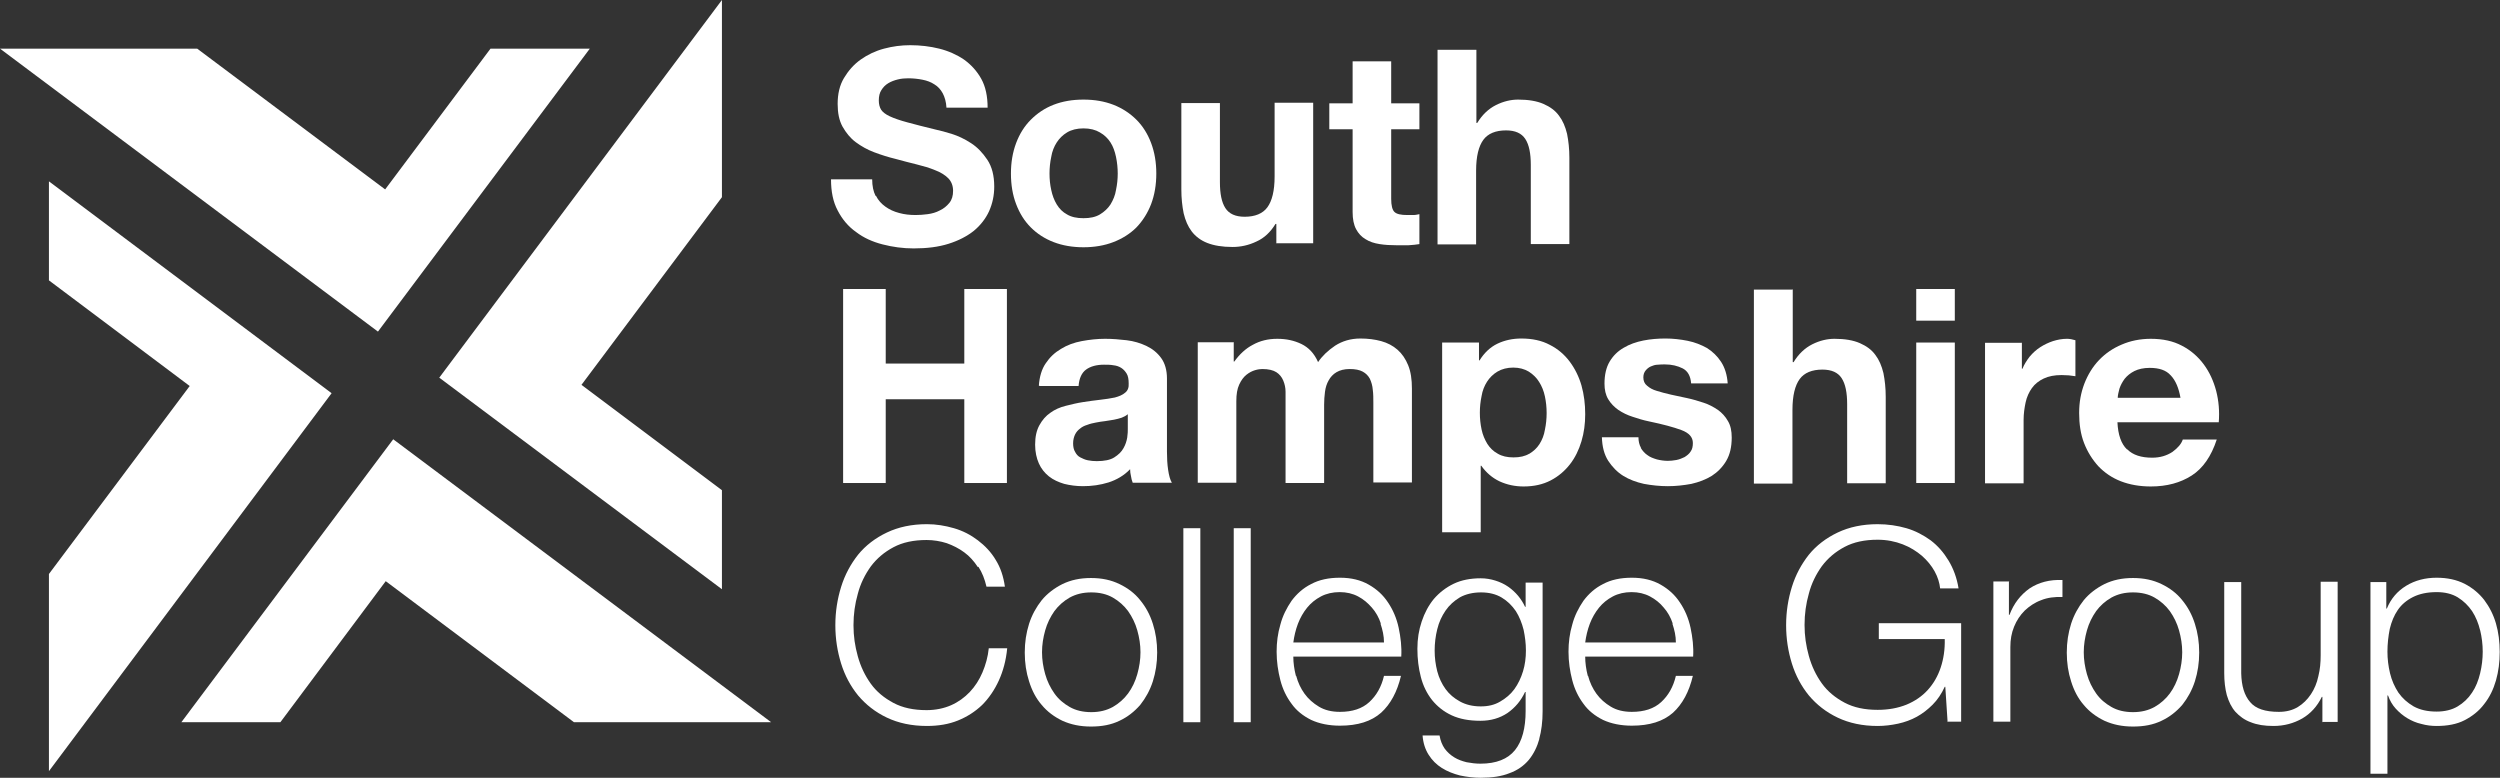 <?xml version="1.0" encoding="UTF-8"?><svg id="Layer_2" xmlns="http://www.w3.org/2000/svg" viewBox="0 0 86.85 27.02"><rect x="0" y="0" width="86.85" height="27.02" fill="#333333" stroke="none"/><defs><style>.cls-1{fill:#fff;stroke-width:0px;}</style></defs><g id="Layer_1-2"><polygon class="cls-1" points="17.04 1.69 13.38 6.58 6.85 1.69 0 1.69 13.13 11.52 20.49 1.69 17.04 1.69"/><polygon class="cls-1" points="9.74 25.09 13.4 20.19 19.94 25.09 26.79 25.09 13.66 15.26 6.3 25.09 6.36 25.09 9.74 25.09"/><polygon class="cls-1" points="25.08 17.03 20.2 13.37 25.08 6.85 25.08 0 15.26 13.12 25.08 20.47 25.08 17.03"/><polygon class="cls-1" points="1.7 6.3 1.7 9.74 6.59 13.41 1.7 19.94 1.7 26.79 11.52 13.66 1.7 6.3"/><path class="cls-1" d="M30.43,6.8c.08.16.19.28.33.38.14.1.29.17.48.22.18.05.37.07.57.07.13,0,.27-.01.42-.03.15-.02.29-.06.42-.13.13-.06.24-.15.33-.26.09-.11.13-.25.13-.42,0-.18-.06-.33-.17-.44s-.27-.21-.46-.28c-.19-.08-.4-.14-.64-.2-.24-.06-.48-.12-.73-.19-.25-.06-.5-.14-.74-.23-.24-.09-.45-.21-.64-.35-.19-.14-.34-.33-.46-.54-.12-.22-.17-.48-.17-.79,0-.35.07-.65.22-.9.15-.25.34-.47.58-.64.24-.17.51-.3.81-.38.3-.08.6-.12.91-.12.35,0,.69.04,1.01.12.32.08.61.21.86.38.25.18.45.4.6.67.15.27.22.61.22,1h-1.43c-.01-.2-.06-.37-.13-.5s-.17-.24-.29-.31c-.12-.08-.26-.13-.41-.16-.15-.03-.32-.05-.5-.05-.12,0-.24.01-.36.04-.12.03-.23.07-.33.13-.1.06-.18.14-.24.24-.06.09-.09.21-.09.36,0,.13.03.24.08.32.05.08.15.16.3.23.15.07.35.14.61.21.26.07.6.16,1.02.26.13.03.3.07.52.14s.44.17.67.32c.22.14.41.34.57.58.16.24.24.55.24.93,0,.31-.06.59-.18.86-.12.26-.3.49-.53.68-.24.19-.53.34-.88.45s-.75.16-1.21.16c-.37,0-.73-.05-1.08-.14-.35-.09-.66-.23-.92-.43-.27-.19-.48-.44-.64-.75-.16-.3-.23-.66-.23-1.08h1.43c0,.23.04.42.12.58Z"/><path class="cls-1" d="M35.3,4.97c.12-.32.29-.59.51-.81.22-.22.48-.4.79-.52.31-.12.65-.18,1.04-.18s.73.06,1.04.18c.31.12.58.3.8.52.22.22.39.49.51.81.12.32.18.67.18,1.06s-.06.74-.18,1.06c-.12.31-.29.58-.51.81-.22.22-.49.39-.8.51-.31.12-.66.18-1.04.18s-.73-.06-1.04-.18c-.31-.12-.57-.29-.79-.51-.22-.22-.39-.49-.51-.81-.12-.31-.18-.67-.18-1.06s.06-.74.18-1.06ZM36.52,6.6c.04.19.1.35.19.5.09.15.21.27.36.35.15.09.34.13.57.13s.42-.04.57-.13c.15-.09.28-.21.37-.35.09-.15.16-.31.19-.5.04-.19.06-.38.06-.57s-.02-.39-.06-.58-.1-.36-.19-.5c-.09-.14-.21-.26-.37-.35-.15-.09-.34-.14-.57-.14s-.42.05-.57.14c-.15.09-.27.21-.36.35-.09.14-.16.31-.19.5-.04.19-.06.38-.06.58s.02.39.06.57Z"/><path class="cls-1" d="M44.34,8.46v-.68h-.03c-.17.28-.39.49-.66.61-.27.13-.55.19-.83.19-.36,0-.65-.05-.88-.14-.23-.09-.41-.23-.54-.4-.13-.17-.22-.38-.28-.63-.05-.25-.08-.52-.08-.83v-3h1.34v2.75c0,.4.06.7.19.9.13.2.35.3.67.3.36,0,.63-.11.79-.33.16-.22.25-.57.25-1.07v-2.56h1.34v4.88h-1.27Z"/><path class="cls-1" d="M49.31,3.59v.9h-.98v2.42c0,.23.04.38.11.45.08.08.23.11.45.11.08,0,.15,0,.22,0,.07,0,.14-.02.2-.03v1.04c-.11.02-.24.03-.38.04-.14,0-.27,0-.41,0-.21,0-.4-.01-.59-.04-.19-.03-.35-.08-.49-.17-.14-.08-.25-.2-.33-.35-.08-.15-.12-.35-.12-.59v-2.88h-.81v-.9h.81v-1.46h1.34v1.46h.98Z"/><path class="cls-1" d="M51.29,1.73v2.54h.03c.17-.28.39-.49.65-.62.26-.13.52-.19.77-.19.36,0,.65.05.88.15.23.1.41.23.54.41.13.17.22.38.28.63.05.25.08.52.08.83v3h-1.34v-2.75c0-.4-.06-.7-.19-.9-.13-.2-.35-.3-.67-.3-.36,0-.63.11-.79.33-.16.22-.25.57-.25,1.07v2.56h-1.34V1.73h1.34Z"/><path class="cls-1" d="M30.77,10.04v2.59h2.73v-2.59h1.48v6.74h-1.48v-2.91h-2.73v2.91h-1.48v-6.74h1.48Z"/><path class="cls-1" d="M36.09,13.4c.02-.31.1-.58.24-.78.14-.21.31-.37.53-.5.21-.13.45-.22.72-.27.27-.05.54-.08.81-.08.25,0,.49.02.75.05.25.03.48.1.69.2.21.1.38.24.51.42.13.18.2.42.2.71v2.54c0,.22.01.43.04.63.03.2.07.35.13.45h-1.36c-.03-.08-.05-.15-.06-.23-.02-.08-.03-.16-.03-.24-.21.22-.47.37-.75.46-.29.09-.58.13-.89.13-.23,0-.45-.03-.65-.08-.2-.06-.38-.14-.53-.26-.15-.12-.27-.27-.35-.45-.08-.18-.13-.4-.13-.65,0-.28.05-.5.15-.68.1-.18.22-.32.38-.43.15-.11.33-.19.53-.24.2-.05.4-.1.6-.13.2-.03.4-.06.59-.08.19-.02.37-.05.52-.08.15-.04.27-.09.36-.17.09-.07.13-.18.12-.32,0-.14-.02-.26-.07-.34-.05-.08-.11-.15-.19-.2-.08-.05-.17-.08-.27-.09-.1-.02-.22-.02-.33-.02-.26,0-.47.06-.62.17-.15.11-.24.3-.26.57h-1.34ZM39.18,14.39c-.06.05-.13.09-.21.12-.08.03-.18.05-.27.07-.1.02-.2.03-.31.05-.11.01-.21.03-.32.05-.1.02-.2.04-.3.08-.1.03-.18.07-.25.13-.07.05-.13.12-.17.2-.04.08-.07.19-.07.31s.02.22.07.3c.04.08.1.15.18.19s.16.08.26.1c.1.02.2.03.31.03.26,0,.47-.04.61-.13.14-.09.25-.19.32-.32.07-.12.11-.25.13-.37.02-.13.02-.23.02-.3v-.5Z"/><path class="cls-1" d="M42.86,11.9v.66h.02c.18-.25.39-.45.64-.58.25-.14.53-.21.85-.21s.59.06.84.18c.25.12.45.33.58.63.14-.21.34-.4.59-.57.25-.16.54-.25.88-.25.26,0,.5.03.72.09.22.06.41.16.57.3.16.14.28.32.37.54.09.22.13.49.13.81v3.26h-1.34v-2.76c0-.16,0-.32-.02-.46-.01-.14-.05-.27-.1-.38-.06-.11-.14-.19-.25-.25-.11-.06-.26-.09-.45-.09s-.34.04-.46.11c-.12.07-.21.17-.27.28-.07.12-.11.25-.13.4-.02.15-.03.3-.03.45v2.72h-1.34v-2.74c0-.14,0-.29,0-.43,0-.14-.03-.27-.08-.39-.05-.12-.13-.22-.24-.29-.11-.07-.27-.11-.49-.11-.06,0-.15.01-.25.04-.1.03-.2.08-.3.16-.1.08-.18.19-.25.34-.07.15-.1.34-.1.58v2.83h-1.34v-4.88h1.26Z"/><path class="cls-1" d="M51.38,11.9v.62h.02c.16-.26.37-.46.62-.58.25-.12.53-.18.83-.18.38,0,.71.07.99.22.28.14.51.34.69.58.18.24.32.52.41.83.09.32.13.65.13,1,0,.33-.04.64-.13.94-.09.3-.22.57-.4.8-.18.23-.4.42-.67.56-.27.14-.58.21-.94.21-.3,0-.58-.06-.84-.18-.25-.12-.46-.3-.63-.54h-.02v2.31h-1.34v-6.59h1.27ZM53.12,15.77c.15-.09.27-.2.36-.34.09-.14.16-.31.19-.5.04-.19.06-.38.06-.58s-.02-.39-.06-.58c-.04-.19-.11-.36-.2-.5-.09-.15-.22-.27-.36-.36-.15-.09-.33-.14-.54-.14s-.4.05-.55.14c-.15.09-.27.21-.36.35-.09.14-.16.31-.19.5-.04.19-.06.38-.06.58s.02.39.06.58c.04.19.11.35.2.5.09.14.21.26.36.34.15.09.33.13.55.13s.4-.04.55-.13Z"/><path class="cls-1" d="M57,15.56c.06.1.14.19.23.25.09.07.2.11.33.15.12.03.25.05.38.05.09,0,.19-.01.3-.03.1-.02.2-.06.28-.1.08-.05.16-.11.21-.19.06-.08.08-.18.08-.3,0-.2-.13-.35-.4-.45-.27-.1-.64-.2-1.12-.3-.2-.04-.39-.1-.57-.16-.19-.06-.35-.14-.5-.24-.14-.1-.26-.22-.35-.37-.09-.15-.13-.33-.13-.54,0-.31.06-.57.18-.77.12-.2.28-.36.49-.48.2-.12.43-.2.68-.25.25-.05.51-.07.77-.07s.52.03.77.08c.25.05.47.14.67.25.19.12.36.28.49.48.13.2.21.45.23.75h-1.27c-.02-.26-.12-.43-.29-.52-.18-.09-.38-.14-.62-.14-.08,0-.16,0-.25.01-.09,0-.17.03-.24.06-.07.03-.13.08-.18.14-.05.06-.08.14-.08.24,0,.12.04.22.13.29.09.08.2.14.34.18s.3.09.49.13c.18.04.37.08.56.12.19.04.39.1.57.16.19.06.35.15.5.25.14.1.26.23.35.39.09.15.13.34.13.57,0,.32-.06.59-.19.81-.13.22-.3.39-.5.52-.21.13-.45.22-.71.28-.27.05-.54.08-.82.08s-.56-.03-.83-.08c-.27-.06-.51-.15-.72-.28-.21-.13-.38-.31-.52-.52-.14-.22-.21-.49-.22-.82h1.27c0,.14.03.27.09.37Z"/><path class="cls-1" d="M62.28,10.04v2.54h.03c.17-.28.39-.49.65-.62.26-.13.52-.19.77-.19.36,0,.65.05.88.15.23.1.41.23.54.41.13.17.22.38.28.63.05.25.08.52.08.83v3h-1.34v-2.75c0-.4-.06-.7-.19-.9-.13-.2-.35-.3-.67-.3-.36,0-.63.11-.79.33-.16.22-.25.57-.25,1.07v2.56h-1.34v-6.74h1.34Z"/><path class="cls-1" d="M66.57,11.14v-1.1h1.34v1.1h-1.34ZM67.91,11.9v4.88h-1.34v-4.88h1.34Z"/><path class="cls-1" d="M70.24,11.9v.91h.02c.06-.15.15-.29.25-.42.11-.13.23-.24.37-.33.14-.09.29-.16.44-.21.16-.05.32-.08.49-.08.09,0,.19.02.29.05v1.25c-.06-.01-.14-.02-.23-.03-.09,0-.17-.01-.25-.01-.25,0-.45.04-.62.12-.17.08-.31.19-.41.33-.1.14-.18.31-.22.5-.04.19-.07.39-.07.61v2.2h-1.34v-4.88h1.27Z"/><path class="cls-1" d="M73.9,15.61c.2.2.49.29.87.29.27,0,.5-.07.7-.2.19-.14.31-.28.36-.43h1.18c-.19.58-.48,1-.87,1.25-.39.25-.86.38-1.42.38-.38,0-.73-.06-1.04-.18-.31-.12-.57-.3-.78-.52-.21-.23-.38-.5-.5-.81-.12-.31-.17-.66-.17-1.04s.06-.7.18-1.02c.12-.31.29-.59.51-.82.22-.23.48-.41.79-.54.3-.13.64-.2,1.01-.2.42,0,.78.08,1.08.24.31.16.56.38.76.65.2.27.34.58.43.92.09.35.12.71.09,1.09h-3.52c.02.43.13.75.33.94ZM75.41,13.04c-.16-.18-.4-.26-.73-.26-.21,0-.39.04-.53.11-.14.07-.25.16-.34.27-.08.11-.14.22-.18.34-.03.12-.06.23-.06.32h2.18c-.06-.34-.17-.6-.33-.77Z"/><path class="cls-1" d="M33.97,19.7c-.13-.2-.29-.38-.47-.51-.19-.14-.39-.24-.61-.32-.22-.07-.46-.11-.7-.11-.45,0-.83.08-1.15.25-.32.17-.58.39-.79.67-.2.28-.36.6-.45.95-.1.35-.15.71-.15,1.09s.05.72.15,1.08c.1.36.25.67.45.95.2.28.47.5.79.67.32.17.7.25,1.15.25.31,0,.6-.06.85-.17.25-.11.47-.27.65-.46s.33-.42.44-.68c.11-.26.19-.54.22-.84h.64c-.04.42-.14.79-.29,1.12-.15.33-.35.62-.58.85-.24.23-.52.41-.84.54-.32.13-.68.19-1.08.19-.53,0-.99-.1-1.39-.29-.4-.19-.73-.45-1-.77-.26-.32-.46-.69-.59-1.11-.13-.42-.2-.86-.2-1.33s.07-.91.2-1.33c.13-.42.33-.79.59-1.12.26-.32.6-.58,1-.77.4-.19.86-.29,1.39-.29.32,0,.63.05.94.14s.58.23.83.42c.25.19.46.41.62.68.17.27.27.58.32.93h-.64c-.06-.26-.15-.49-.28-.69Z"/><path class="cls-1" d="M38.89,20.29c.29.14.53.32.72.56.19.23.34.5.44.82.1.31.15.64.15,1s-.05.68-.15,1c-.1.31-.25.58-.44.82-.2.23-.44.42-.72.55-.29.14-.61.2-.99.2s-.7-.07-.99-.2c-.29-.14-.53-.32-.72-.55-.2-.23-.34-.5-.44-.82-.1-.31-.15-.64-.15-1s.05-.68.15-1c.1-.31.25-.58.44-.82.19-.23.44-.42.72-.56.29-.14.61-.21.99-.21s.7.07.99.21ZM37.16,20.76c-.21.12-.39.28-.53.47-.14.2-.25.42-.32.67-.07.25-.11.5-.11.76s.04.51.11.76c.07.25.18.47.32.67.14.2.32.35.53.47.21.12.46.18.75.18s.53-.06.75-.18c.21-.12.39-.28.53-.47.14-.19.25-.42.32-.67.07-.25.11-.5.11-.76s-.04-.51-.11-.76c-.07-.25-.18-.47-.32-.67-.14-.19-.32-.35-.53-.47-.21-.12-.46-.18-.75-.18s-.53.06-.75.18Z"/><path class="cls-1" d="M41.7,18.35v6.74h-.59v-6.74h.59Z"/><path class="cls-1" d="M43.45,18.35v6.74h-.59v-6.74h.59Z"/><path class="cls-1" d="M45.03,23.48c.06.23.16.44.29.62.13.18.3.33.5.45.2.12.44.18.73.18.43,0,.77-.11,1.02-.34.25-.23.42-.53.51-.91h.59c-.13.55-.36.98-.69,1.28-.34.3-.81.45-1.43.45-.38,0-.72-.07-1-.2-.28-.14-.51-.32-.68-.56-.18-.24-.31-.51-.39-.82-.08-.31-.13-.64-.13-.99,0-.32.04-.64.13-.94.08-.31.22-.58.39-.83.18-.24.4-.44.68-.58.28-.15.61-.22,1-.22s.72.08,1,.24c.28.16.5.36.67.62.17.25.3.55.37.88s.11.67.09,1h-3.75c0,.21.03.44.09.67ZM47.97,21.66c-.07-.21-.17-.39-.31-.55s-.29-.29-.48-.39c-.19-.1-.4-.15-.64-.15s-.46.05-.65.15c-.19.1-.35.23-.48.39-.13.16-.24.35-.32.56-.08.21-.13.43-.16.65h3.15c0-.23-.05-.44-.12-.65Z"/><path class="cls-1" d="M53.48,25.66c-.08.29-.2.53-.37.74-.17.2-.39.36-.67.46-.27.11-.61.16-1,.16-.25,0-.48-.03-.72-.08-.23-.06-.44-.14-.63-.26-.19-.12-.34-.27-.46-.46-.12-.19-.19-.41-.21-.67h.59c.03.18.09.33.18.46.09.12.2.22.33.3.13.08.27.13.43.17.16.03.32.05.48.05.55,0,.95-.16,1.2-.47.25-.31.37-.77.37-1.36v-.66h-.02c-.14.3-.34.54-.61.73-.27.18-.58.27-.94.27-.39,0-.72-.06-1-.19-.28-.13-.5-.31-.68-.53-.18-.23-.31-.49-.39-.8-.08-.31-.12-.63-.12-.98s.05-.65.15-.95c.1-.3.24-.56.42-.78.19-.22.42-.4.69-.53.27-.13.59-.19.94-.19.18,0,.35.03.51.08.16.05.31.12.44.21.13.09.25.2.35.32.1.12.18.25.24.38h.02v-.84h.59v4.47c0,.36-.04.68-.12.97ZM52.12,24.37c.19-.11.36-.25.49-.43s.23-.39.3-.62c.07-.23.1-.47.1-.72s-.03-.48-.08-.72c-.06-.24-.15-.46-.27-.65-.13-.19-.29-.35-.49-.47-.2-.12-.44-.18-.72-.18s-.53.06-.73.17c-.2.12-.37.27-.5.46-.13.19-.23.4-.29.65-.06.24-.09.49-.09.74s.03.48.09.72c.06.23.16.44.29.62.13.18.3.32.5.43.2.11.44.17.72.17.26,0,.48-.05.68-.17Z"/><path class="cls-1" d="M55.17,23.48c.06.23.16.44.29.62.13.18.3.33.5.45.2.12.44.18.73.18.43,0,.77-.11,1.02-.34.25-.23.42-.53.51-.91h.59c-.13.55-.36.98-.69,1.28-.34.3-.81.45-1.43.45-.38,0-.72-.07-1-.2-.28-.14-.51-.32-.68-.56-.18-.24-.31-.51-.39-.82-.08-.31-.13-.64-.13-.99,0-.32.04-.64.13-.94.08-.31.22-.58.39-.83.18-.24.4-.44.68-.58.28-.15.61-.22,1-.22s.72.08,1,.24c.28.16.5.36.67.62.17.25.3.55.37.88s.11.67.09,1h-3.75c0,.21.03.44.09.67ZM58.11,21.66c-.07-.21-.17-.39-.31-.55-.13-.16-.29-.29-.48-.39-.19-.1-.4-.15-.64-.15s-.46.05-.65.15c-.19.1-.35.23-.48.39-.13.16-.24.35-.32.56-.08.21-.13.43-.16.65h3.15c0-.23-.05-.44-.12-.65Z"/><path class="cls-1" d="M67.66,25.09l-.08-1.23h-.02c-.11.24-.25.45-.42.62-.17.17-.35.31-.55.42-.2.11-.42.19-.65.24-.23.05-.47.08-.71.08-.53,0-.99-.1-1.39-.29-.4-.19-.73-.45-1-.77-.26-.32-.46-.69-.59-1.11-.13-.42-.2-.86-.2-1.33s.07-.91.2-1.33c.13-.42.33-.79.59-1.12.26-.32.6-.58,1-.77.4-.19.86-.29,1.39-.29.35,0,.69.05,1,.14.31.09.59.24.84.42.25.19.45.42.62.7.17.28.29.6.35.97h-.64c-.02-.19-.08-.39-.19-.59-.11-.2-.26-.38-.44-.54-.19-.16-.41-.3-.67-.4-.26-.1-.55-.16-.87-.16-.45,0-.83.08-1.15.25-.32.17-.58.39-.79.67-.2.28-.36.6-.45.95-.1.35-.15.71-.15,1.09s.05.72.15,1.08c.1.36.25.67.45.95.2.28.47.5.79.67.32.17.7.25,1.15.25.37,0,.7-.06,1-.18.29-.12.54-.29.74-.51.2-.22.35-.48.45-.78s.15-.63.14-.99h-2.29v-.55h2.86v3.42h-.46Z"/><path class="cls-1" d="M69.79,20.22v1.14h.02c.15-.4.39-.7.7-.92.32-.21.7-.31,1.14-.29v.59c-.27-.01-.52.02-.74.11-.22.08-.41.21-.57.36-.16.16-.28.34-.37.56-.09.22-.13.45-.13.71v2.59h-.59v-4.87h.55Z"/><path class="cls-1" d="M75.09,20.29c.29.14.53.32.72.56.19.23.34.5.44.82.1.31.15.64.15,1s-.05.68-.15,1c-.1.31-.25.58-.44.82-.2.23-.44.42-.72.55-.29.14-.61.2-.99.2s-.7-.07-.99-.2c-.29-.14-.53-.32-.72-.55-.2-.23-.34-.5-.44-.82-.1-.31-.15-.64-.15-1s.05-.68.15-1c.1-.31.25-.58.44-.82.19-.23.44-.42.72-.56.29-.14.61-.21.99-.21s.7.07.99.21ZM73.35,20.76c-.21.12-.39.28-.53.47-.14.2-.25.42-.32.67-.07.25-.11.5-.11.76s.04.51.11.76c.07.25.18.47.32.67.14.2.32.35.53.47.21.12.46.18.75.18s.53-.06.75-.18c.21-.12.39-.28.53-.47.14-.19.25-.42.32-.67.07-.25.11-.5.11-.76s-.04-.51-.11-.76c-.07-.25-.18-.47-.32-.67-.14-.19-.32-.35-.53-.47-.21-.12-.46-.18-.75-.18s-.53.06-.75.18Z"/><path class="cls-1" d="M80.68,25.09v-.88h-.02c-.16.33-.39.58-.68.75-.3.17-.63.26-1,.26-.31,0-.57-.04-.79-.13-.22-.08-.39-.21-.53-.36-.14-.16-.23-.35-.3-.58-.06-.23-.09-.48-.09-.77v-3.16h.59v3.17c.01.44.11.77.31,1,.19.23.52.34,1,.34.26,0,.48-.06.66-.17.18-.11.33-.26.45-.44.12-.18.21-.39.26-.63.06-.24.08-.48.08-.72v-2.56h.59v4.87h-.55Z"/><path class="cls-1" d="M82.9,20.22v.92h.02c.14-.34.36-.6.67-.79.31-.19.67-.28,1.06-.28.37,0,.69.07.97.21.27.14.5.33.68.56.18.24.32.51.41.82.09.31.13.64.13.99s-.04.67-.13.99c-.09.31-.22.58-.41.82-.18.24-.41.42-.68.56-.27.14-.6.2-.97.2-.18,0-.35-.02-.53-.07-.18-.04-.34-.11-.49-.2-.15-.09-.28-.2-.4-.33-.12-.13-.21-.29-.27-.46h-.02v2.72h-.59v-6.66h.55ZM86.16,21.9c-.06-.25-.15-.47-.28-.67-.13-.19-.29-.35-.5-.48-.2-.12-.44-.18-.73-.18-.33,0-.6.06-.82.17-.22.11-.4.26-.53.45s-.22.41-.28.66c-.05.25-.08.52-.08.79,0,.25.03.5.09.75.06.25.16.47.29.67.14.2.31.35.53.48.22.12.48.18.8.18.28,0,.53-.06.73-.18.2-.12.37-.28.5-.48.13-.19.22-.42.28-.67.06-.25.09-.5.09-.75s-.03-.5-.09-.75Z"/></g></svg>